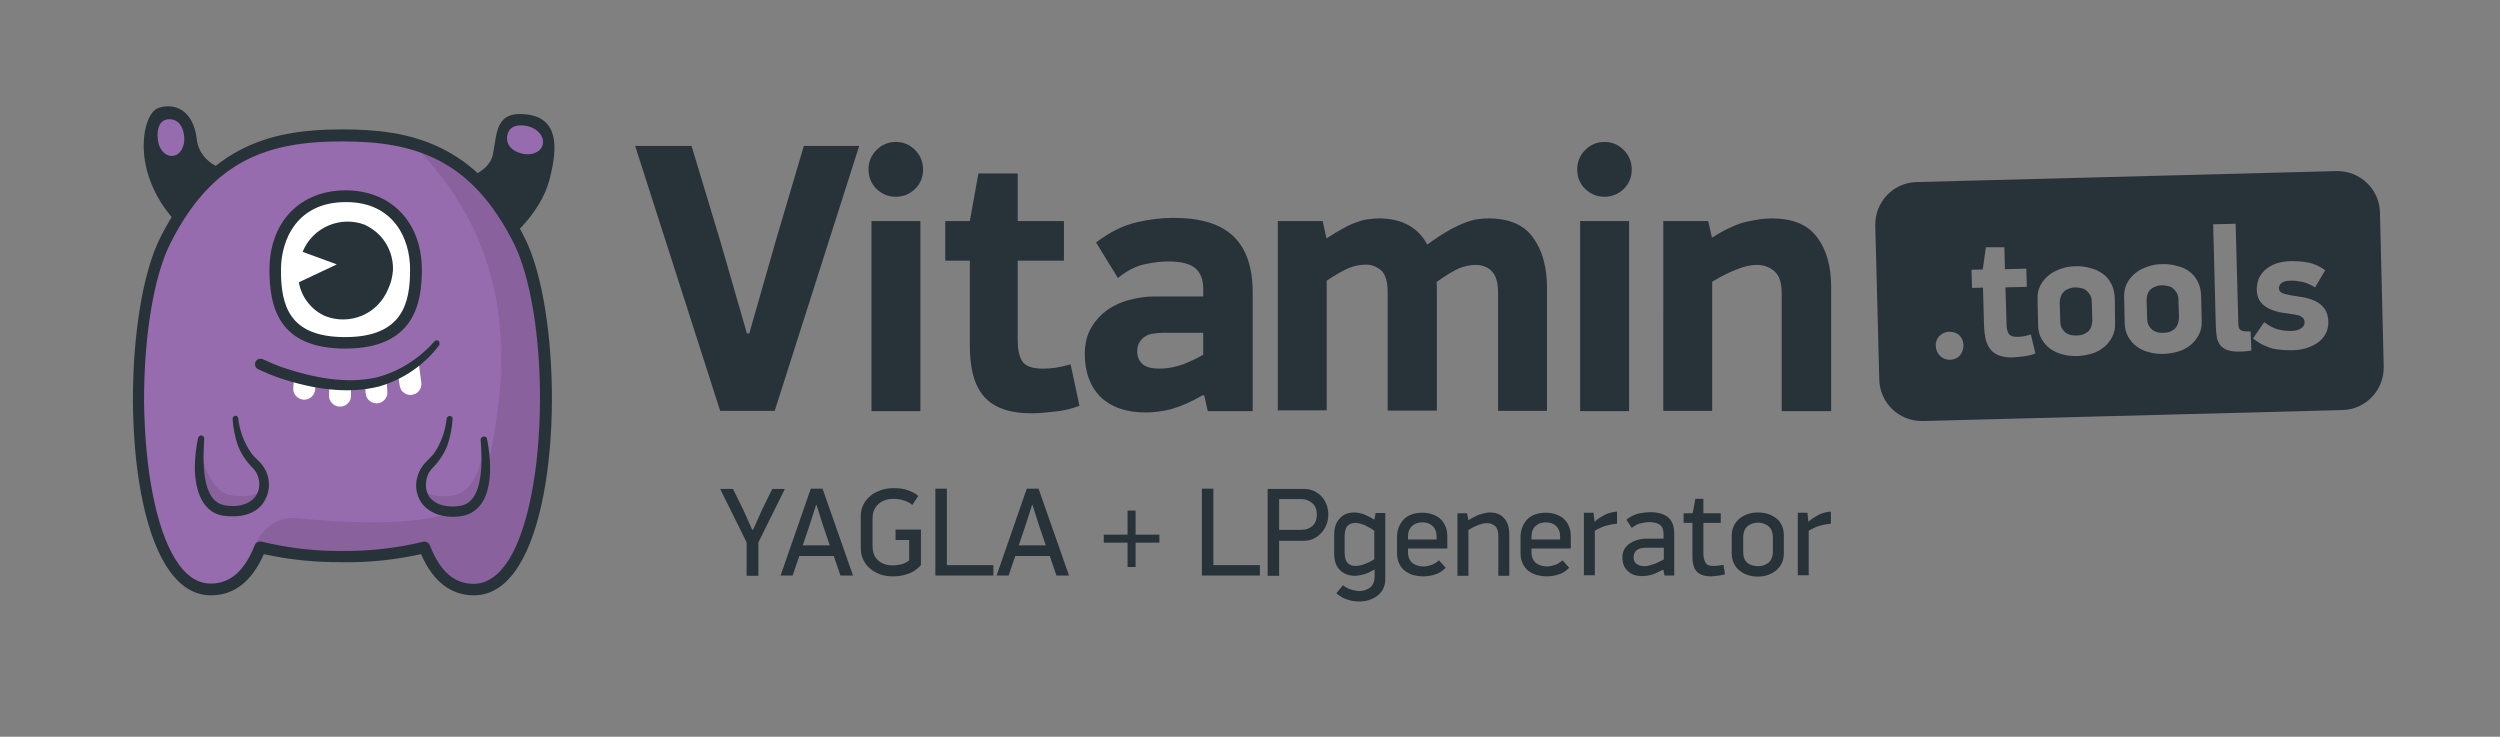 <?xml version="1.0" encoding="UTF-8"?> <svg xmlns="http://www.w3.org/2000/svg" xmlns:xlink="http://www.w3.org/1999/xlink" version="1.1" id="Layer_1" x="0px" y="0px" viewBox="0 0 935.2 275.6" style="enable-background:new 0 0 935.2 275.6;" xml:space="preserve"><rect x="0" y="0" width="935.2" height="275.6" fill="#808080" stroke="none"/> <style type="text/css"> .st0{fill:#273339;} .st1{fill-rule:evenodd;clip-rule:evenodd;fill:#273339;} .st2{fill:#976CAF;} .st3{fill-rule:evenodd;clip-rule:evenodd;fill:#976CAF;} .st4{opacity:0.102;fill-rule:evenodd;clip-rule:evenodd;fill:#010101;} .st5{fill-rule:evenodd;clip-rule:evenodd;fill:#FFFFFF;} </style> <g> <polygon class="st0" points="280.3,124.7 290.4,89.4 300.7,54.6 321.4,54.6 289.8,153.7 269.4,153.7 237.6,54.6 258.7,54.6 269.5,90.4 279.4,124.7 "></polygon> <path class="st0" d="M324.9,63.4c0-2.9,1-5.3,3-7.3c2-2,4.4-3,7.2-3c2.8,0,5.2,1,7.2,3c2,2,3,4.5,3,7.3c0,2.9-1,5.3-3,7.3 c-2,1.9-4.4,2.9-7.2,2.9c-2.8,0-5.2-1-7.2-2.9C325.9,68.7,324.9,66.3,324.9,63.4 M326,153.7V82.7h18.3v71.1H326z"></path> <path class="st0" d="M353.6,97.5V82.7h9.2l3.2-17.8h14.7v17.8h17.3v14.8h-17.3v29.6c0,3.4,0.5,6,1.6,7.9c1.2,1.9,3.7,2.9,7.8,2.9 c1.3,0,2.9-0.1,4.6-0.3c1.7-0.3,3.6-0.7,5.8-1.3l3.3,15.5c-3.1,1.2-6.3,1.9-9.6,2.2c-3.3,0.4-6,0.6-8.3,0.6 c-4.6,0-8.4-0.6-11.5-1.9c-3-1.2-5.3-3-7-5.2c-1.7-2.3-2.9-5-3.6-8.1c-0.7-3.2-1-6.6-1-10.2V97.5H353.6z"></path> <path class="st0" d="M450.3,124.5H435c-1.2,0-2.3,0.1-3.5,0.3c-1.1,0.1-2.1,0.4-3,1c-0.9,0.5-1.6,1.2-2.2,2.2 c-0.6,0.9-0.9,2-0.9,3.5c0,1.9,0.7,3.5,2,4.7c1.4,1.2,3.5,1.7,6.3,1.7c3.1,0,6.1-0.6,9.1-1.7c3-1.2,5.4-2.4,7.3-3.5V124.5z M450,147.8c-4.3,2.5-8.2,4.2-11.7,5.2c-3.5,0.9-6.7,1.3-9.6,1.3c-7.3,0-12.9-1.9-17-5.8c-3.9-3.9-5.9-9.3-5.9-16 c0-3.9,0.8-7.2,2.4-9.9c1.6-2.8,3.7-5,6.2-6.8c2.6-1.7,5.4-3,8.5-3.7c3.1-0.8,6-1.2,8.8-1.2h18.4v-3c0-3.4-1-5.8-2.9-7.5 c-1.9-1.7-5.3-2.6-10.2-2.6c-2.3,0-5.2,0.3-8.6,1c-3.4,0.7-6.8,2.4-10.2,5.2L410,90.7c5-3.8,10-6.3,15-7.5c5.1-1.2,9.7-1.7,14-1.7 c10.2,0,17.6,2.3,22.4,6.9c4.8,4.6,7.2,11.6,7.2,20.9v44.5h-16.8l-1.3-5.8L450,147.8z"></path> <path class="st0" d="M515.9,81.7c4.4,0,8.1,0.9,11.1,2.6c3,1.7,5.3,4.1,6.9,7.2c3-2.2,5.6-3.9,7.9-5.2c2.3-1.3,4.4-2.3,6.2-3 c1.8-0.7,3.4-1.1,4.7-1.3c1.4-0.2,2.8-0.3,4-0.3c7.8,0,13.4,2.4,16.8,7.2c3.5,4.8,5.2,11.1,5.2,18.8v46h-18.3v-44.2 c0-3.8-0.8-6.5-2.4-8.1c-1.5-1.5-3.5-2.3-6-2.3c-2.1,0-4.3,0.5-6.5,1.4c-2.1,1-4.8,2.6-8.1,5c0.1,1.2,0.1,2.3,0.1,3.5 c0,1.1,0,2.2,0,3.3v41.3h-18.4v-44.3c0-3.9-0.8-6.6-2.4-8.1c-1.6-1.4-3.5-2.2-5.6-2.2c-2.2,0-4.4,0.4-6.6,1.3 c-2.1,0.9-4.8,2.4-8.2,4.7v48.5h-18.3V82.7h16.8l1.4,6.5c2.4-1.6,4.6-2.9,6.5-3.9c1.9-1.1,3.6-1.8,5.2-2.3c1.5-0.6,2.9-0.9,4.2-1 C513.4,81.8,514.7,81.7,515.9,81.7"></path> <path class="st0" d="M590,63.4c0-2.9,1-5.3,3-7.3c2-2,4.4-3,7.2-3c2.8,0,5.2,1,7.2,3c2,2,3,4.5,3,7.3c0,2.9-1,5.3-3,7.3 c-2,1.9-4.4,2.9-7.2,2.9c-2.8,0-5.2-1-7.2-2.9C591,68.7,590,66.3,590,63.4 M591.1,153.7V82.7h18.3v71.1H591.1z"></path> <path class="st0" d="M666.5,153.7v-43.9c0-4-0.9-6.8-2.7-8.3c-1.8-1.6-4-2.4-6.6-2.4c-2.2,0-4.7,0.5-7.3,1.6 c-2.7,1-5.8,2.5-9.4,4.7v48.3h-18.3V82.7H639l1.4,6.2c5.3-3.3,9.7-5.3,13.2-6c3.6-0.8,6.7-1.2,9.1-1.2c7.9,0,13.5,2.3,17,7 c3.5,4.6,5.3,10.8,5.3,18.6v46.5H666.5z"></path> <path class="st1" d="M734.5,129c0,1.5-0.4,2.8-1.3,3.9c-0.9,1.1-2.1,1.6-3.7,1.7c-1.5,0-2.8-0.5-3.8-1.5c-1-1-1.5-2.3-1.6-3.8 c0-1.4,0.4-2.6,1.4-3.6c1-1,2.2-1.6,3.7-1.6c1.5,0,2.8,0.4,3.8,1.4C733.9,126.4,734.4,127.5,734.5,129 M749.8,92.5l0.2,8.2l8-0.2 l0.2,6.8l-8,0.2l0.4,13.7c0,1.5,0.3,2.8,0.8,3.6c0.6,0.9,1.8,1.3,3.6,1.2c0.6,0,1.3-0.1,2.1-0.2c0.8-0.2,1.7-0.4,2.6-0.7l1.7,7.1 c-1.4,0.6-2.9,0.9-4.4,1.1c-1.5,0.2-2.8,0.3-3.8,0.4c-2.1,0.1-3.9-0.2-5.3-0.7c-1.4-0.5-2.5-1.3-3.3-2.3c-0.8-1-1.4-2.3-1.8-3.7 c-0.3-1.5-0.5-3-0.6-4.7l-0.4-14.7l-4.1,0.1l-0.2-6.8l4.2-0.1l1.2-8.3L749.8,92.5z M791.2,120.8c0.1,2-0.3,3.8-1.1,5.3 c-0.8,1.5-1.8,2.8-3.2,3.9c-1.3,1-2.8,1.8-4.5,2.3c-1.7,0.5-3.5,0.8-5.3,0.9c-1.9,0-3.7-0.1-5.4-0.6c-1.7-0.4-3.3-1.1-4.7-2.1 c-1.4-1-2.4-2.2-3.3-3.7c-0.8-1.5-1.3-3.2-1.3-5.3l-0.2-9.5c-0.1-2,0.3-3.8,1.1-5.3c0.8-1.5,1.9-2.8,3.2-3.8 c1.3-1.1,2.9-1.8,4.6-2.4c1.8-0.6,3.5-0.9,5.4-0.9c1.9-0.1,3.8,0.2,5.5,0.7c1.8,0.4,3.3,1.2,4.6,2.1c1.4,1,2.4,2.2,3.2,3.8 c0.8,1.5,1.2,3.2,1.3,5.3L791.2,120.8z M818.9,101.5c1.4,1,2.4,2.2,3.2,3.8c0.8,1.5,1.2,3.2,1.3,5.3l0.2,9.4c0.1,2-0.3,3.8-1.1,5.3 c-0.8,1.5-1.8,2.8-3.2,3.9c-1.3,1-2.8,1.8-4.5,2.3c-1.7,0.5-3.5,0.8-5.3,0.9c-1.9,0-3.7-0.1-5.4-0.6c-1.7-0.4-3.3-1.1-4.7-2.1 c-1.4-1-2.4-2.2-3.3-3.7c-0.8-1.5-1.3-3.2-1.3-5.3l-0.2-9.5c-0.1-2,0.3-3.8,1.1-5.3c0.8-1.5,1.9-2.8,3.2-3.8 c1.3-1.1,2.9-1.8,4.6-2.4c1.8-0.6,3.5-0.9,5.4-0.9c1.9-0.1,3.8,0.2,5.5,0.7C816,99.8,817.5,100.5,818.9,101.5z M847,120.5 c1.7,1.3,3.3,2.2,5,2.7c1.6,0.4,3.3,0.6,5,0.6c1.5,0,2.7-0.3,3.7-0.9c1-0.6,1.4-1.4,1.4-2.4c0-0.8-0.3-1.4-1-1.9 c-0.6-0.5-1.6-0.8-3.1-1c-1.5-0.2-3.1-0.5-4.7-0.7c-1.6-0.3-3.1-0.8-4.4-1.4c-1.3-0.6-2.5-1.5-3.3-2.6c-0.9-1.1-1.3-2.6-1.4-4.5 c0-1.7,0.3-3.2,0.9-4.5c0.7-1.3,1.6-2.5,2.7-3.3c1.1-0.9,2.4-1.6,3.9-2.1c1.5-0.5,3-0.7,4.6-0.8c2.6-0.1,5,0.1,7.1,0.5 c2.1,0.4,4.3,1.3,6.4,2.9l-3.8,6.4c-1.7-1.1-3.4-1.8-5-2.1c-1.6-0.3-3-0.5-4.4-0.4c-1.5,0-2.5,0.4-3.2,0.9c-0.6,0.6-1,1.3-0.9,2 c0,0.8,0.5,1.4,1.4,1.8c0.9,0.3,2,0.6,3.3,0.8c1.4,0.2,2.8,0.5,4.4,0.7c1.6,0.3,3,0.7,4.4,1.4c1.4,0.6,2.5,1.5,3.5,2.8 c0.9,1.2,1.4,2.8,1.5,4.9c0,1.7-0.3,3.2-1,4.5c-0.7,1.3-1.6,2.4-2.9,3.3c-1.2,0.9-2.7,1.6-4.3,2.1c-1.6,0.5-3.4,0.8-5.2,0.8 c-1.2,0-2.4,0-3.7-0.1c-1.2-0.1-2.4-0.2-3.7-0.5c-1.2-0.3-2.4-0.8-3.7-1.4c-1.2-0.6-2.4-1.4-3.7-2.4L847,120.5z M828.9,122.5 l-1-38.6l8.4-0.2l1,37c0,0.8,0.1,1.3,0.2,1.8c0.1,0.4,0.4,0.8,0.7,1c0.4,0.2,0.8,0.4,1.4,0.4c0.6,0.1,1.3,0.1,2.3,0.1l0.3,7.1 c-0.7,0.2-1.5,0.3-2.1,0.3c-0.7,0.1-1.3,0.1-1.9,0.1c-2,0.1-3.6-0.1-4.8-0.5c-1.2-0.4-2.1-1-2.8-1.8c-0.6-0.8-1.1-1.8-1.3-2.9 C829.1,125.2,829,123.9,828.9,122.5z M803,112.4l0.2,6.5c0,1.1,0.2,2,0.5,2.7c0.4,0.7,0.9,1.3,1.4,1.8c0.6,0.4,1.2,0.7,2,0.9 c0.7,0.2,1.5,0.2,2.3,0.2c0.7,0,1.4-0.1,2-0.3c0.7-0.2,1.3-0.6,1.9-1c0.6-0.5,1-1.1,1.3-1.8c0.3-0.8,0.5-1.7,0.5-2.7l-0.2-6.5 c0-1.1-0.2-1.9-0.6-2.6c-0.4-0.7-0.9-1.3-1.4-1.7c-0.6-0.5-1.2-0.8-2-0.9c-0.7-0.2-1.4-0.3-2.1-0.3c-0.7,0-1.4,0.1-2.2,0.4 c-0.7,0.2-1.3,0.5-1.9,1c-0.6,0.5-1,1-1.3,1.8C803.1,110.5,803,111.4,803,112.4z M782.5,113c0-1.1-0.2-1.9-0.6-2.6 c-0.4-0.7-0.9-1.3-1.4-1.7c-0.6-0.5-1.2-0.8-2-0.9c-0.7-0.2-1.4-0.3-2.1-0.3c-0.7,0-1.4,0.1-2.2,0.4c-0.7,0.2-1.3,0.5-1.9,1 c-0.6,0.5-1,1-1.3,1.8c-0.3,0.7-0.5,1.6-0.5,2.7l0.2,6.5c0,1.1,0.2,2,0.5,2.7c0.4,0.7,0.9,1.3,1.4,1.8c0.6,0.4,1.2,0.7,2,0.9 c0.7,0.2,1.5,0.2,2.3,0.2c0.7,0,1.4-0.1,2.1-0.3c0.7-0.2,1.3-0.6,1.9-1c0.6-0.5,1-1.1,1.3-1.8c0.3-0.8,0.5-1.7,0.5-2.7L782.5,113z M890.3,79.5c-0.2-8.8-7.5-15.7-16.3-15.5L717,68.1c-8.8,0.2-15.7,7.5-15.5,16.3L703,142c0.2,8.8,7.5,15.7,16.3,15.5l156.9-4.1 c8.8-0.2,15.7-7.5,15.5-16.3L890.3,79.5z"></path> <path class="st0" d="M684.9,195.9c-2.1,0.2-3.8,0.6-5.2,1.1c-1.4,0.6-2.4,1.1-3.1,1.5v16.7h-4.1v-23.4h3.6l0.4,3.4h0 c0.4-0.4,0.9-0.8,1.6-1.3c0.6-0.4,1.3-0.8,2-1.2c0.7-0.4,1.5-0.7,2.3-0.9c0.8-0.2,1.6-0.4,2.5-0.4V195.9z M663.2,201 c0-1-0.2-1.9-0.5-2.6c-0.3-0.7-0.8-1.3-1.3-1.7c-0.6-0.4-1.2-0.7-1.8-0.9c-0.7-0.2-1.3-0.3-1.9-0.3c-0.7,0-1.3,0.1-2,0.3 c-0.7,0.2-1.3,0.5-1.8,0.9c-0.6,0.4-1,1-1.3,1.7c-0.3,0.7-0.5,1.6-0.5,2.6v5.3c0,1,0.1,1.9,0.4,2.6c0.3,0.7,0.7,1.3,1.2,1.7 c0.5,0.4,1.1,0.7,1.8,0.9c0.7,0.2,1.4,0.3,2.2,0.3c0.6,0,1.3-0.1,1.9-0.3c0.7-0.2,1.3-0.5,1.8-0.9c0.6-0.4,1-1,1.3-1.7 c0.3-0.7,0.5-1.6,0.5-2.6V201z M667.3,207.1c0,1.4-0.3,2.6-0.8,3.6c-0.5,1.1-1.2,1.9-2.1,2.7c-0.9,0.7-1.9,1.3-3.1,1.7 c-1.2,0.4-2.4,0.6-3.7,0.6c-1.4,0-2.6-0.2-3.8-0.6c-1.2-0.4-2.2-0.9-3.1-1.7c-0.9-0.7-1.6-1.6-2.1-2.7c-0.5-1.1-0.8-2.3-0.8-3.6 v-6.8c0-1.4,0.3-2.6,0.8-3.6c0.5-1.1,1.2-1.9,2.1-2.7c0.9-0.7,1.9-1.3,3.1-1.7c1.2-0.4,2.4-0.6,3.8-0.6c1.4,0,2.7,0.2,3.9,0.6 c1.2,0.4,2.2,1,3.1,1.7c0.9,0.7,1.5,1.6,2,2.7c0.5,1.1,0.7,2.3,0.7,3.6V207.1z M645.3,214.8c-0.9,0.3-1.9,0.5-2.9,0.6 c-1,0.1-1.7,0.2-2.2,0.2c-2.5,0-4.3-0.6-5.4-1.7c-1.1-1.1-1.7-3-1.7-5.7v-12.6h-3.3v-3.6h3.4l1-5.4h3v5.4h6.5v3.6h-6.5V207 c0,1,0.1,1.7,0.3,2.3c0.2,0.6,0.4,1.1,0.7,1.5c0.3,0.4,0.7,0.6,1.1,0.7c0.4,0.1,0.9,0.2,1.5,0.2c0.5,0,1.1,0,1.8-0.1 c0.6-0.1,1.3-0.2,2.1-0.3L645.3,214.8z M622.2,204.9H616c-0.5,0-1,0-1.6,0.1c-0.6,0.1-1.1,0.2-1.6,0.5c-0.5,0.2-0.9,0.6-1.2,1.1 c-0.3,0.5-0.5,1.1-0.5,1.9c0,1.1,0.4,2,1.2,2.5c0.8,0.6,1.8,0.8,2.9,0.8c0.6,0,1.2-0.1,1.9-0.3c0.6-0.2,1.3-0.4,1.9-0.6 c0.6-0.3,1.2-0.5,1.8-0.8c0.6-0.3,1.1-0.6,1.6-0.8V204.9z M622.1,213.1c-1.9,1-3.4,1.7-4.6,2c-1.2,0.3-2.2,0.4-3.2,0.4 c-2.3,0-4.1-0.6-5.4-1.9c-1.4-1.3-2-3-2-5.1c0-1.3,0.3-2.4,0.9-3.3c0.6-0.9,1.3-1.6,2.2-2.1c0.9-0.6,1.8-0.9,2.8-1.2 c1-0.2,1.9-0.4,2.7-0.4h6.8v-1.8c0-1.6-0.5-2.8-1.4-3.4c-0.9-0.6-2.2-1-3.9-1c-0.8,0-1.8,0.1-3,0.4c-1.2,0.2-2.4,0.8-3.6,1.8 l-2-3.1c1.5-1.2,3-1.9,4.6-2.3c1.5-0.3,3-0.5,4.3-0.5c3.1,0,5.3,0.7,6.8,2c1.5,1.3,2.2,3.4,2.2,6.2v15.5h-3.6l-0.5-2.2L622.1,213.1 z M604.9,195.9c-2.1,0.2-3.8,0.6-5.2,1.1c-1.4,0.6-2.4,1.1-3.1,1.5v16.7h-4.1v-23.4h3.6l0.4,3.4h0c0.4-0.4,0.9-0.8,1.6-1.3 c0.6-0.4,1.3-0.8,2-1.2c0.7-0.4,1.5-0.7,2.3-0.9c0.8-0.2,1.6-0.4,2.5-0.4V195.9z M583.6,200.9c0-1-0.1-1.8-0.4-2.5 c-0.3-0.7-0.7-1.3-1.2-1.7c-0.5-0.5-1.1-0.8-1.7-1c-0.6-0.2-1.3-0.3-2.1-0.3c-0.7,0-1.4,0.1-2,0.3c-0.6,0.2-1.2,0.6-1.7,1 c-0.5,0.4-0.9,1-1.2,1.7c-0.3,0.7-0.4,1.5-0.4,2.4v1h10.7V200.9z M572.9,205.1v1.6c0,0.9,0.2,1.7,0.5,2.4c0.3,0.6,0.7,1.2,1.3,1.6 c0.5,0.4,1.2,0.7,1.9,0.9c0.7,0.2,1.4,0.3,2.2,0.3c0.8,0,1.7-0.2,2.7-0.5c1-0.3,2-0.9,3-1.8l2.5,2.8c-1.2,1.2-2.5,2.1-4,2.5 c-1.5,0.5-2.9,0.7-4.4,0.7c-1.3,0-2.6-0.2-3.8-0.5c-1.2-0.4-2.2-0.9-3.1-1.6c-0.9-0.7-1.6-1.6-2.1-2.7c-0.5-1.1-0.8-2.3-0.8-3.7 v-6.2c0-1.4,0.2-2.6,0.7-3.8c0.5-1.1,1.1-2.1,1.9-2.9c0.8-0.8,1.8-1.4,3-1.8c1.1-0.4,2.4-0.6,3.8-0.6c1.4,0,2.6,0.2,3.8,0.6 c1.2,0.4,2.2,1,3,1.7c0.8,0.8,1.5,1.7,1.9,2.8c0.5,1.1,0.7,2.3,0.7,3.7v4.6H572.9z M557.3,191.7c2.3,0,4.1,0.7,5.4,2.2 c1.3,1.4,1.9,3.5,1.9,6.2v15.3h-4.1v-14.8c0-1.8-0.4-3.1-1.2-3.8c-0.8-0.7-1.8-1.1-3-1.1c-0.9,0-2.1,0.2-3.3,0.7 c-1.3,0.5-2.5,1.1-3.7,1.9v17.1h-4.1v-23.4h3.6l0.5,2.6c1-0.6,1.9-1.1,2.7-1.5c0.8-0.4,1.5-0.7,2.1-0.8c0.6-0.2,1.2-0.3,1.7-0.4 C556.4,191.7,556.8,191.7,557.3,191.7z M537.4,200.9c0-1-0.1-1.8-0.4-2.5c-0.3-0.7-0.7-1.3-1.2-1.7c-0.5-0.5-1.1-0.8-1.7-1 c-0.6-0.2-1.3-0.3-2.1-0.3c-0.7,0-1.4,0.1-2,0.3c-0.6,0.2-1.2,0.6-1.7,1c-0.5,0.4-0.9,1-1.2,1.7c-0.3,0.7-0.4,1.5-0.4,2.4v1h10.7 V200.9z M526.7,205.1v1.6c0,0.9,0.2,1.7,0.5,2.4c0.3,0.6,0.7,1.2,1.3,1.6c0.5,0.4,1.2,0.7,1.9,0.9c0.7,0.2,1.4,0.3,2.2,0.3 c0.8,0,1.7-0.2,2.7-0.5c1-0.3,2-0.9,3-1.8l2.5,2.8c-1.2,1.2-2.5,2.1-4,2.5c-1.5,0.5-2.9,0.7-4.4,0.7c-1.3,0-2.6-0.2-3.8-0.5 c-1.2-0.4-2.2-0.9-3.1-1.6c-0.9-0.7-1.6-1.6-2.1-2.7c-0.5-1.1-0.8-2.3-0.8-3.7v-6.2c0-1.4,0.2-2.6,0.7-3.8c0.5-1.1,1.1-2.1,1.9-2.9 c0.8-0.8,1.8-1.4,3-1.8c1.1-0.4,2.4-0.6,3.8-0.6c1.4,0,2.6,0.2,3.8,0.6c1.2,0.4,2.2,1,3,1.7c0.8,0.8,1.5,1.7,1.9,2.8 c0.5,1.1,0.7,2.3,0.7,3.7v4.6H526.7z M514.1,198.5c-1.2-0.8-2.4-1.5-3.7-2.1c-1.3-0.5-2.4-0.8-3.3-0.8c-1.3,0-2.3,0.4-3,1.1 c-0.7,0.7-1.1,2-1.1,3.9v6.1c0,1.8,0.4,3.1,1.1,3.9c0.8,0.8,1.8,1.1,3,1.1c1,0,2.1-0.2,3.4-0.7c1.3-0.5,2.5-1.1,3.6-1.8V198.5z M506.7,191.7c0.8,0,1.8,0.2,3,0.5c1.1,0.4,2.6,1.1,4.4,2.2l0.5-2.5h3.6v24.8c0,1.4-0.3,2.5-0.8,3.6c-0.5,1-1.3,1.9-2.2,2.6 c-0.9,0.7-2,1.2-3.2,1.6c-1.2,0.4-2.4,0.5-3.7,0.5c-1.4,0-2.8-0.2-4.3-0.7c-1.5-0.5-2.9-1.3-4.1-2.4l2.5-3c0.4,0.3,0.8,0.7,1.3,0.9 c0.5,0.3,1,0.5,1.6,0.7c0.6,0.2,1.1,0.3,1.6,0.4c0.5,0.1,1,0.2,1.4,0.2c0.8,0,1.5-0.1,2.2-0.3c0.7-0.2,1.3-0.5,1.9-0.9 c0.6-0.4,1-1,1.3-1.7c0.3-0.7,0.5-1.5,0.5-2.5v-2.7c-1.6,1-3,1.6-4.2,1.9c-1.2,0.3-2.3,0.5-3.1,0.5c-2.3,0-4.2-0.7-5.6-2.1 c-1.5-1.4-2.2-3.5-2.2-6.2V200c0-2.7,0.7-4.7,2.2-6.2C502.6,192.4,504.4,191.7,506.7,191.7z M492.6,192.5c0-1.8-0.5-3.2-1.6-4.2 c-1.1-1-2.5-1.6-4.2-1.6h-8.3v11.5h8.3c1.7,0,3.1-0.5,4.2-1.5C492.1,195.7,492.6,194.3,492.6,192.5z M496.9,192.5 c0,1.2-0.2,2.3-0.6,3.5c-0.4,1.1-1,2.2-1.8,3.1c-0.8,0.9-1.7,1.7-2.9,2.3c-1.1,0.6-2.4,0.9-3.9,0.9h-9.2v13.1h-4.3v-32.5h13.5 c1.6,0,2.9,0.3,4.1,0.9c1.1,0.6,2.1,1.3,2.9,2.3c0.8,0.9,1.3,2,1.7,3.1C496.7,190.2,496.9,191.4,496.9,192.5z M449.6,215.3v-32.5 h4.3v28.6h17.4v3.9H449.6z M424.8,203v9.1h-3V203h-8.9v-3h8.9v-9h3v9h8.9v3H424.8z M386.1,188.8l-2.4,7.5l-2.6,7.7h10.1l-2.6-7.7 l-2.4-7.5H386.1z M395.2,215.3l-2.5-7.3h-12.9l-2.5,7.3h-4.5l11.3-32.5h4.4l11.4,32.5H395.2z M349.9,215.3v-32.5h4.3v28.6h17.4v3.9 H349.9z M344.5,211.4c-0.7,0.8-1.4,1.4-2.3,2c-0.8,0.6-1.7,1-2.7,1.3c-0.9,0.3-1.9,0.6-2.8,0.7c-1,0.2-1.9,0.2-2.8,0.2 c-1.6,0-3.1-0.2-4.5-0.7c-1.4-0.5-2.7-1.2-3.8-2.1c-1.1-0.9-2-2-2.6-3.3c-0.7-1.3-1-2.8-1-4.5v-11.9c0-1.6,0.3-3.1,1-4.4 c0.7-1.3,1.6-2.4,2.7-3.3c1.1-0.9,2.5-1.6,4-2.1c1.5-0.5,3.1-0.7,4.7-0.7c1.8,0,3.5,0.2,5,0.7c1.5,0.5,2.9,1.2,4.1,2.2l-2.2,3.4 c-0.8-0.7-1.9-1.3-3.2-1.7c-1.3-0.4-2.5-0.6-3.8-0.6c-1,0-2,0.1-2.9,0.4c-0.9,0.3-1.8,0.7-2.5,1.3c-0.8,0.6-1.4,1.4-1.8,2.3 c-0.5,0.9-0.7,2.1-0.7,3.4v10.1c0,1.3,0.2,2.5,0.6,3.4c0.4,1,1,1.7,1.7,2.3c0.7,0.6,1.5,1,2.4,1.3c0.9,0.3,1.8,0.4,2.8,0.4 c0.7,0,1.6-0.1,2.8-0.3c1.1-0.2,2.3-0.7,3.4-1.6v-7.6H335v-3.9h9.5V211.4z M305.3,188.8l-2.4,7.5l-2.6,7.7h10.1l-2.6-7.7l-2.4-7.5 H305.3z M314.4,215.3l-2.5-7.3h-12.9l-2.5,7.3h-4.5l11.3-32.5h4.4l11.4,32.5H314.4z M281.7,198.2l3.5-7.8l3.7-7.5h4.7l-9.9,20v12.5 h-4.4v-12.5l-9.9-20h4.8l3.8,7.7l3.4,7.6H281.7z"></path> <path class="st0" d="M171.4,67.3 M171.4,67.3c0,0,11.4-1.7,13-9.6c1.6-7.9,0.8-16.3,12.6-14.9c11.7,1.4,11.9,11.8,8.5,24.6 c-3.4,12.8-15.6,23.3-22.1,27.2"></path> <path class="st2" d="M195,57.4c3.7,1,7.2-0.4,8-3.2c0.8-2.8-1.6-5.9-5.2-6.9c-3.7-1-7.3-0.3-8,3.2C189.1,54.1,191.4,56.4,195,57.4"></path> <path class="st0" d="M86.6,64.2c0,0-11.8-1.8-13-12.2c-1.2-10.4-7.9-13.8-14.4-11.6c-6.4,2.2-11.4,27.1,10.7,46.6L86.6,64.2z"></path> <path class="st3" d="M177.3,220.5c-9,0-14.8-6.3-18.5-15.8c-10.1,2.4-20.4,3.6-30.7,3.4c-10.4,0.2-20.7-1-30.7-3.4 c-3.7,9.5-9.5,15.8-18.5,15.8c-18.6,0-26.8-35.7-27-71.2c0-20.8,2.8-41.5,8-54.9c0.6-1.6,1.3-3,1.9-4.4 c16.5-32.9,39-39.4,66.3-39.4c27.3,0,49.6,6.4,66.2,39.4C210.9,123.2,208,220.5,177.3,220.5"></path> <path class="st4" d="M177.3,220.5c-9,0-14.8-6.3-18.5-15.8c-10.1,2.4-20.4,3.6-30.7,3.4c-11.1-0.1-22.1-1.5-32.8-4.2 c0,0,4.6-10.7,14.7-10.1c10.1,0.6,68,7.8,71.6-14.2c3.6-22,20.8-78.2-27.6-126.1c15.8,4.6,29.4,14.7,40.3,36.6 C210.8,123,208,220.5,177.3,220.5"></path> <path class="st4" d="M98.7,182.3c-0.5,5.3-5.2,10.3-15.1,8.7c-10.6-1.7-9.4-19.1-8.7-25.1c0,0,1.6,17.7,11.6,19.4 C96.7,186.9,98.7,182.3,98.7,182.3"></path> <path class="st4" d="M157.5,182.3c0.5,5.3,5.2,10.3,15.1,8.7c10.6-1.7,9.4-19.1,8.7-25.1c0,0-1.6,17.7-11.7,19.4 C159.5,186.9,157.5,182.3,157.5,182.3"></path> <path class="st0" d="M158.8,202.6c0.4,0,0.9,0.1,1.2,0.4c0.4,0.2,0.6,0.6,0.8,1c3.8,9.7,9.1,14.4,16.4,14.4c5,0,9.4-3.1,13.2-9.1 c7.1-11.4,11.4-33.5,11.6-58.8c0.2-24.3-3.6-47-9.7-59.3c-15.9-31.8-37.2-38.3-64.3-38.3c-27.1,0-48.4,6.5-64.3,38.2 c-6.2,12.3-9.9,35-9.8,59.3c0.3,25.3,4.5,47.3,11.7,58.8c3.8,6.1,8.2,9.1,13.2,9.1c7.3,0,12.7-4.7,16.5-14.4c0.2-0.5,0.6-0.9,1-1.1 c0.5-0.2,1-0.3,1.5-0.2c9.9,2.4,20,3.6,30.1,3.5c10.2,0.1,20.3-1,30.2-3.4C158.5,202.6,158.6,202.6,158.8,202.6 M177.3,222.7 c-8.7,0-15.3-5.2-19.8-15.4c-9.7,2.1-19.5,3.2-29.4,3c-9.9,0.1-19.8-0.9-29.4-3c-4.5,10.2-11.1,15.4-19.8,15.4 c-6.6,0-12.3-3.8-16.9-11.3c-16.6-26.8-15.4-95.8-2.1-122.4c17.9-35.7,43.3-40.6,68.2-40.6c24.9,0,50.3,4.9,68.2,40.6 c13.3,26.5,14.5,95.5-2.1,122.4C189.6,218.9,183.9,222.7,177.3,222.7z"></path> <path class="st0" d="M76.4,164.3C76,171.3,75,187.4,84,189c5,1,11.4-0.3,12.8-6c0.3-1.4,0.3-2.8-0.1-4.1c-0.3-1.3-1-2.6-1.9-3.6 c-2.5-2.4-4.5-5.3-5.8-8.6c-1.1-3.2-1.8-6.6-2-10c0-0.3,0.1-0.6,0.3-0.8c0.2-0.2,0.5-0.4,0.7-0.4c0.3,0,0.5,0.1,0.7,0.2 c0.2,0.2,0.4,0.4,0.4,0.7c0.5,4.7,2.2,9.2,4.9,13.1c0.9,1.2,2.1,2.3,3.3,3.5c2,2.1,3.2,5,3.3,7.9c0.1,3-0.9,5.8-2.8,8.1 c-3.6,4.1-9.4,4.6-14.4,3.9c-8.7-1.4-10.7-11.6-10.5-19c0.1-3.4,0.5-6.8,1.2-10.1c0-0.2,0.1-0.3,0.2-0.4c0.1-0.1,0.2-0.2,0.3-0.3 c0.1-0.1,0.3-0.1,0.4-0.2c0.2,0,0.3,0,0.5,0c0.3,0.1,0.5,0.2,0.7,0.5C76.4,163.7,76.5,164,76.4,164.3"></path> <path class="st0" d="M182.1,163.8c2,9.5,3.1,26.7-9.1,29.2c-7.1,1.3-15.5-1.2-17.1-9.1c-0.4-1.9-0.3-3.9,0.3-5.7 c0.5-1.9,1.5-3.6,2.8-5c1.2-1.3,2.3-2.3,3.3-3.5c2.7-3.9,4.3-8.5,4.8-13.2c0-0.1,0.1-0.3,0.2-0.4c0.1-0.1,0.2-0.2,0.3-0.3 c0.1-0.1,0.2-0.1,0.4-0.2c0.1,0,0.3,0,0.4,0c0.3,0,0.5,0.2,0.7,0.4c0.2,0.2,0.2,0.5,0.2,0.8c-0.2,3.4-0.9,6.8-2,10 c-1.3,3.2-3.3,6.1-5.8,8.6c-0.9,1-1.6,2.3-1.9,3.7c-0.3,1.4-0.4,2.8-0.1,4.1c1.2,5.7,7.8,6.9,12.8,6c9-1.6,8-17.7,7.5-24.8 c0-0.3,0.1-0.5,0.3-0.7c0.2-0.2,0.4-0.3,0.7-0.4c0.3,0,0.5,0,0.8,0.1C181.7,163.4,181.9,163.6,182.1,163.8L182.1,163.8z"></path> <path class="st5" d="M155.6,100.9c0,15.1-4.7,27.4-26.5,27.4s-26.2-12.3-26.2-27.4c0-15.1,9-27.6,26.4-27.6 C146.6,73.4,155.6,85.8,155.6,100.9"></path> <path class="st0" d="M129.3,75.6c-17.9,0-24.2,13.7-24.2,25.4c0,13.1,2.9,25.1,24,25.1c21.5,0,24.3-12.7,24.3-25.1 C153.5,89.2,147.1,75.5,129.3,75.6L129.3,75.6z M129.1,130.4c-25.1,0-28.3-15.8-28.3-29.5c0-17.8,11.4-29.7,28.5-29.7 c17.1,0,28.5,12,28.5,29.7C157.8,113.6,154.9,130.4,129.1,130.4z"></path> <path class="st1" d="M145.2,108.1c-1.8,4.4-5.2,8-9.6,9.9c-4.4,1.9-9.3,2-13.8,0.3c-2.6-1.1-4.9-2.9-6.6-5.1 c-1.8-2.2-2.9-4.8-3.4-7.6l14.2-6.7l-12.8-4.7c1.8-4.4,5.2-7.9,9.6-9.8c4.4-1.9,9.3-2,13.7-0.3c2.1,1,4.1,2.4,5.7,4.1 c1.6,1.7,2.9,3.8,3.7,6c0.8,2.2,1.2,4.6,1.1,6.9C146.8,103.7,146.2,106,145.2,108.1"></path> <path class="st2" d="M68.9,51c0.4,3.8-1.5,7.1-4.3,7.3c-2.8,0.3-5.3-2.5-5.6-6.4c-0.4-3.8,0.8-7.3,4.3-7.3 C66.7,44.6,68.5,47.2,68.9,51"></path> <path class="st5" d="M156.7,136.2l-0.6,0.5c-2.1,1.5-4.6,2.3-6.9,3.8l-0.2,0.1l0.5,3.6c0.1,0.5,0.3,1,0.5,1.5 c0.3,0.5,0.6,0.9,1.1,1.2c0.4,0.3,0.9,0.6,1.4,0.7c0.5,0.1,1.1,0.2,1.6,0.1c0.5-0.1,1-0.3,1.5-0.5c0.5-0.3,0.9-0.6,1.2-1.1 c0.3-0.4,0.6-0.9,0.7-1.4c0.1-0.5,0.2-1.1,0.1-1.6L156.7,136.2z"></path> <path class="st5" d="M143.6,142.3c-2.3,0.6-4.7,0.9-7.1,1l0.3,3.9c0.1,1.1,0.6,2,1.4,2.7c0.8,0.7,1.9,1,2.9,1 c1.1-0.1,2.1-0.6,2.8-1.4c0.7-0.8,1.1-1.8,1-2.9l-0.3-4.7C144.3,142.1,143.9,142.2,143.6,142.3"></path> <path class="st5" d="M131.3,143.1v4.6c0,0.6,0,1.1-0.2,1.7c-0.2,0.5-0.5,1-0.9,1.4c-0.4,0.4-0.8,0.7-1.4,1 c-0.5,0.2-1.1,0.3-1.6,0.3c-0.6,0-1.1-0.1-1.6-0.3c-0.5-0.2-1-0.6-1.4-1c-0.4-0.4-0.7-0.9-0.9-1.4c-0.2-0.5-0.3-1.1-0.2-1.7v-4.6 H131.3z"></path> <path class="st5" d="M118.2,142.1l-0.3,3.6c-0.1,1.1-0.6,2.1-1.4,2.8c-0.8,0.7-1.9,1.1-3,1c-1.1-0.1-2.1-0.6-2.8-1.4 c-0.7-0.8-1.1-1.9-1-3l0.3-3.8L118.2,142.1z"></path> <path class="st0" d="M164.4,129c-5.6,7.5-13.6,13-22.7,15.6c-12.1,3-24.9,0.8-36.6-3c-2.9-1-5.8-2.2-8.6-3.5 c-0.2-0.1-0.5-0.3-0.6-0.5c-0.2-0.2-0.3-0.4-0.4-0.7c-0.1-0.3-0.1-0.5-0.1-0.8c0-0.3,0.1-0.5,0.2-0.8c0.1-0.2,0.3-0.5,0.5-0.6 c0.2-0.2,0.4-0.3,0.7-0.4c0.3-0.1,0.5-0.1,0.8-0.1c0.3,0,0.5,0.1,0.8,0.2c2.6,1.2,5.3,2.4,8.1,3.3c10.9,3.6,23,6,34.3,3.5 c8.5-2.2,16-7,21.8-13.6c0.2-0.2,0.4-0.3,0.7-0.3c0.3,0,0.5,0,0.7,0.2c0.2,0.2,0.4,0.4,0.4,0.6C164.4,128.5,164.4,128.7,164.4,129 L164.4,129z"></path> </g> </svg> 